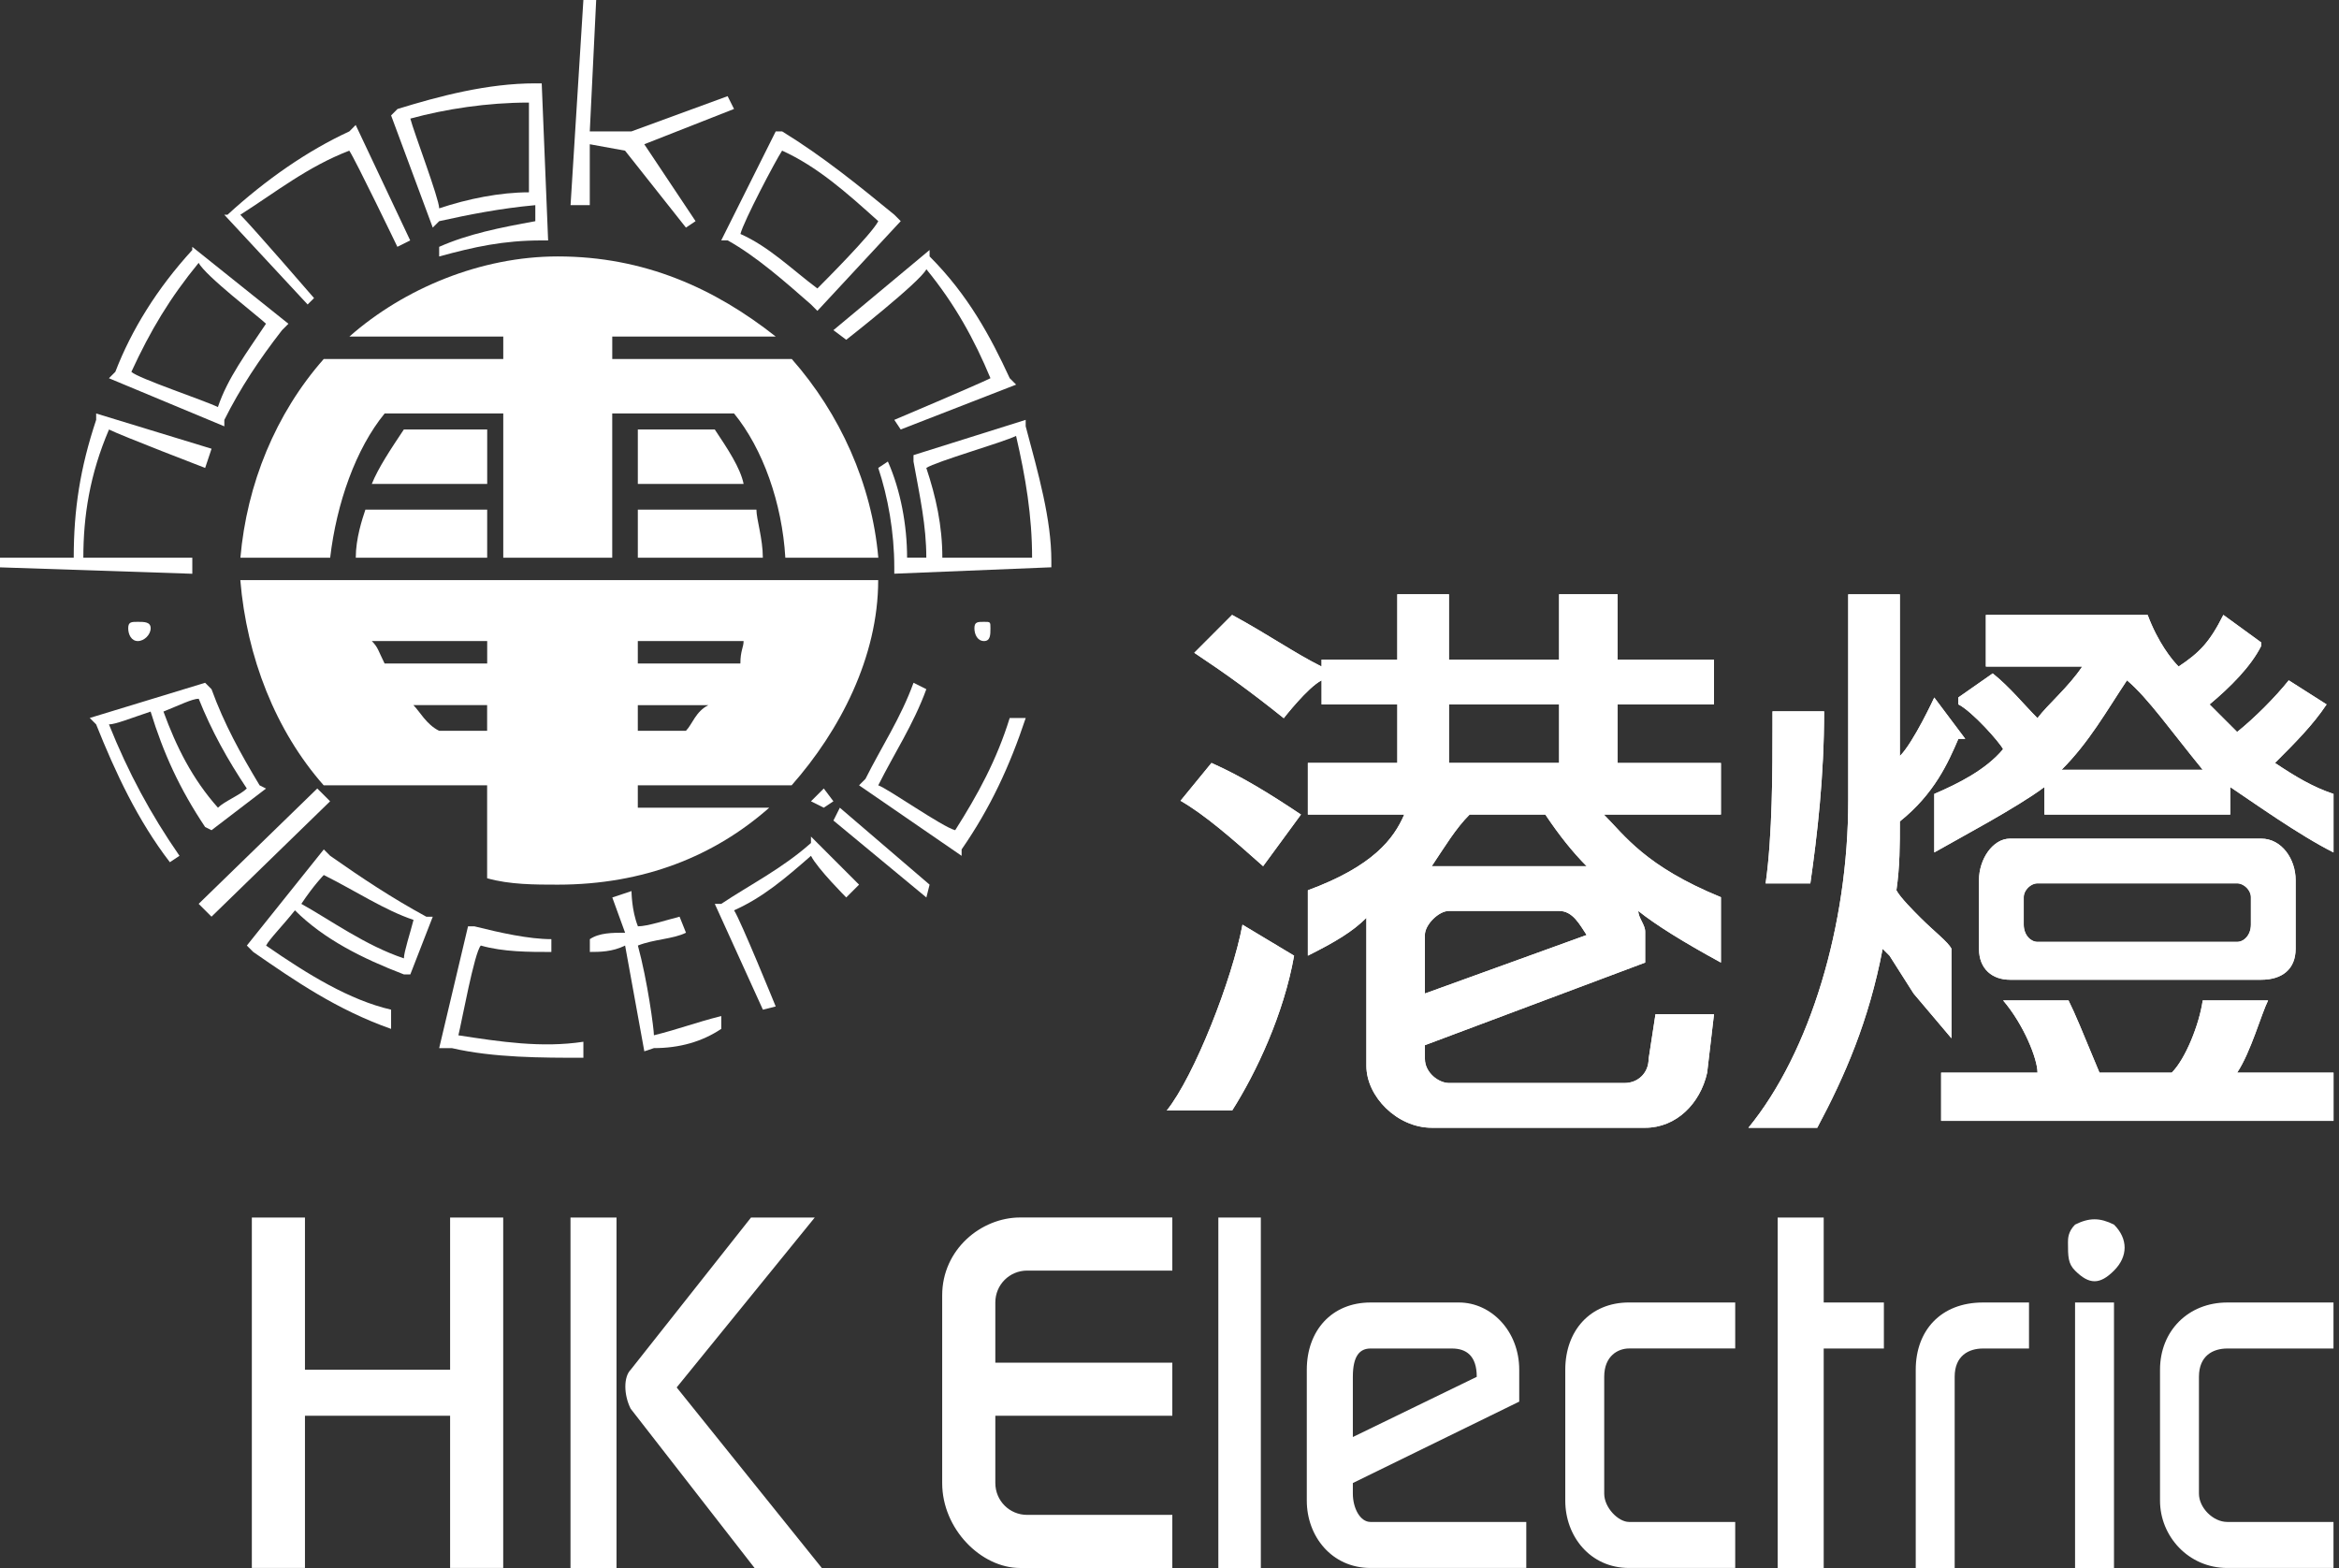 <svg width="179" height="120" viewBox="0 0 179 120" fill="none" xmlns="http://www.w3.org/2000/svg">
<rect x="0" y="0" width="179" height="120" fill="#333333" stroke="none"/>
<path d="M29.438 31.642C38.514 31.642 38.514 31.642 38.514 31.642C38.514 42.682 38.514 42.682 38.514 42.682C46.853 42.682 46.853 42.682 46.853 42.682C46.853 31.642 46.853 31.642 46.853 31.642C56.175 31.642 56.175 31.642 56.175 31.642C58.383 34.34 59.856 38.511 60.1 42.682C67.215 42.682 67.215 42.682 67.215 42.682C66.724 37.04 64.271 31.642 60.592 27.474C46.855 27.474 46.855 27.474 46.855 27.474C46.855 25.757 46.855 25.757 46.855 25.757C59.365 25.757 59.365 25.757 59.365 25.757C54.704 22.076 49.309 19.625 42.684 19.625C36.797 19.625 30.911 22.079 26.74 25.757C38.514 25.757 38.514 25.757 38.514 25.757C38.514 27.474 38.514 27.474 38.514 27.474C24.777 27.474 24.777 27.474 24.777 27.474C21.096 31.645 18.889 37.04 18.398 42.682C25.267 42.682 25.267 42.682 25.267 42.682C25.757 38.511 27.228 34.34 29.438 31.642Z" fill="white"/>
<path d="M37.281 50.777C29.432 50.777 29.432 50.777 29.432 50.777C28.942 49.796 28.942 49.55 28.452 49.059C37.284 49.059 37.284 49.059 37.284 49.059V50.777H37.281ZM37.281 55.928C33.601 55.928 33.601 55.928 33.601 55.928C32.62 55.438 32.13 54.457 31.637 53.965C37.279 53.965 37.279 53.965 37.279 53.965V55.928H37.281ZM48.811 53.967C54.209 53.967 54.209 53.967 54.209 53.967C53.228 54.457 52.982 55.438 52.492 55.93C48.811 55.93 48.811 55.93 48.811 55.93V53.967ZM48.811 49.059C56.906 49.059 56.906 49.059 56.906 49.059C56.906 49.55 56.66 49.796 56.66 50.777C48.811 50.777 48.811 50.777 48.811 50.777V49.059ZM60.585 60.099C64.265 55.928 67.207 50.286 67.207 44.398C18.391 44.398 18.391 44.398 18.391 44.398C18.881 50.286 21.088 55.928 24.769 60.099C37.279 60.099 37.279 60.099 37.279 60.099C37.279 67.214 37.279 67.214 37.279 67.214C38.996 67.704 40.96 67.704 42.677 67.704C49.299 67.704 54.697 65.497 58.867 61.816C48.811 61.816 48.811 61.816 48.811 61.816C48.811 60.099 48.811 60.099 48.811 60.099H60.585Z" fill="white"/>
<path d="M27.963 39.004C27.717 39.74 27.227 41.211 27.227 42.684C37.283 42.684 37.283 42.684 37.283 42.684C37.283 39.004 37.283 39.004 37.283 39.004H27.963Z" fill="white"/>
<path d="M37.285 37.038C37.285 32.867 37.285 32.867 37.285 32.867C30.907 32.867 30.907 32.867 30.907 32.867C29.926 34.338 28.943 35.811 28.453 37.038H37.285Z" fill="white"/>
<path d="M48.812 39.004C48.812 42.684 48.812 42.684 48.812 42.684C58.379 42.684 58.379 42.684 58.379 42.684C58.379 41.214 57.888 39.74 57.888 39.004H48.812Z" fill="white"/>
<path d="M56.908 37.038C56.661 35.811 55.681 34.34 54.7 32.867C48.812 32.867 48.812 32.867 48.812 32.867C48.812 37.038 48.812 37.038 48.812 37.038H56.908Z" fill="white"/>
<path d="M77.758 33.36C78.494 36.548 78.984 39.492 78.984 42.682C78.494 42.682 74.814 42.682 72.116 42.682C72.116 40.228 71.626 38.021 70.889 35.813C71.626 35.321 76.777 33.85 77.758 33.36ZM69.909 34.831C69.909 35.321 69.909 35.321 69.909 35.321C70.399 38.018 70.889 40.226 70.889 42.679C70.399 42.679 69.909 42.679 69.418 42.679C69.418 40.226 68.928 37.528 67.948 35.321C67.211 35.811 67.211 35.811 67.211 35.811C67.948 38.018 68.438 40.716 68.438 43.416C68.438 43.906 68.438 43.906 68.438 43.906C80.458 43.416 80.458 43.416 80.458 43.416C80.458 42.926 80.458 42.926 80.458 42.926C80.458 39.738 79.477 36.304 78.494 32.623C78.494 32.133 78.494 32.133 78.494 32.133L69.909 34.831Z" fill="white"/>
<path d="M63.781 25.267C64.762 26.004 64.762 26.004 64.762 26.004C64.762 26.004 70.403 21.589 70.894 20.606C73.101 23.304 74.574 26.004 75.799 28.945C74.818 29.436 68.44 32.133 68.44 32.133C68.93 32.87 68.93 32.87 68.93 32.87C77.762 29.436 77.762 29.436 77.762 29.436C77.272 28.945 77.272 28.945 77.272 28.945C75.801 25.757 74.084 22.567 71.14 19.623C71.14 19.133 71.14 19.133 71.14 19.133L63.781 25.267Z" fill="white"/>
<path d="M56.174 8.339L55.684 7.359L48.325 10.056H45.135L45.625 0H44.645L43.664 15.7H45.135V11.039L47.833 11.53L52.494 17.418L53.23 16.925L49.306 11.039L56.174 8.339Z" fill="white"/>
<path d="M15.203 69.173L16.186 70.154L25.262 61.324L24.281 60.344L15.203 69.173Z" fill="white"/>
<path d="M59.854 11.528C62.552 12.755 64.759 14.716 67.213 16.926C66.723 17.906 63.042 21.587 62.552 22.077C60.588 20.606 58.871 18.889 56.664 17.906C56.912 16.923 59.364 12.264 59.854 11.528ZM55.195 18.396C55.686 18.396 55.686 18.396 55.686 18.396C57.893 19.623 60.1 21.584 62.064 23.301C62.554 23.792 62.554 23.792 62.554 23.792C68.932 16.923 68.932 16.923 68.932 16.923C68.442 16.433 68.442 16.433 68.442 16.433C65.744 14.226 63.044 12.018 59.856 10.055C59.366 10.055 59.366 10.055 59.366 10.055L55.195 18.396Z" fill="white"/>
<path d="M40.479 7.85C40.479 8.34 40.479 12.021 40.479 14.718C38.271 14.718 35.818 15.209 33.61 15.945C33.61 15.209 31.647 10.057 31.403 9.077C34.1 8.34 37.291 7.85 40.479 7.85ZM40.969 6.379C37.288 6.379 33.61 7.359 30.42 8.342C29.93 8.833 29.93 8.833 29.93 8.833C33.118 17.418 33.118 17.418 33.118 17.418C33.608 16.928 33.608 16.928 33.608 16.928C35.815 16.438 38.269 15.947 40.967 15.701C40.967 15.947 40.967 16.928 40.967 16.928C38.269 17.418 35.815 17.909 33.608 18.891C33.608 19.628 33.608 19.628 33.608 19.628C36.306 18.891 38.513 18.401 41.457 18.401C41.947 18.401 41.947 18.401 41.947 18.401C41.457 6.381 41.457 6.381 41.457 6.381H40.969V6.379Z" fill="white"/>
<path d="M26.733 10.057C23.545 11.527 20.354 13.737 17.41 16.435C17.164 16.435 17.164 16.435 17.164 16.435C23.542 23.303 23.542 23.303 23.542 23.303C24.033 22.813 24.033 22.813 24.033 22.813C24.033 22.813 19.372 17.416 18.391 16.435C21.089 14.718 23.542 12.754 26.73 11.53C27.221 12.266 30.411 18.889 30.411 18.889C31.391 18.398 31.391 18.398 31.391 18.398C27.221 9.566 27.221 9.566 27.221 9.566L26.733 10.057Z" fill="white"/>
<path d="M15.204 20.115C15.695 21.096 19.866 24.286 20.356 24.776C18.885 26.984 17.412 28.947 16.675 31.154C15.695 30.664 10.543 28.947 10.053 28.457C11.526 25.267 12.997 22.813 15.204 20.115ZM14.714 19.135C12.017 22.079 10.053 25.267 8.826 28.457C8.336 28.947 8.336 28.947 8.336 28.947C17.168 32.628 17.168 32.628 17.168 32.628C17.168 32.137 17.168 32.137 17.168 32.137C18.395 29.684 19.866 27.476 21.583 25.269C22.073 24.779 22.073 24.779 22.073 24.779C14.714 18.891 14.714 18.891 14.714 18.891V19.135Z" fill="white"/>
<path d="M15.207 53.476C16.187 55.93 17.414 58.137 18.887 60.344C18.397 60.835 17.17 61.325 16.68 61.815C14.716 59.608 13.492 57.154 12.509 54.457C13.736 53.966 14.716 53.476 15.207 53.476ZM6.867 54.947C7.357 55.437 7.357 55.437 7.357 55.437C8.828 59.118 10.545 62.796 12.999 65.986C13.736 65.496 13.736 65.496 13.736 65.496C11.528 62.308 9.811 59.118 8.338 55.44C8.828 55.44 10.055 54.949 11.526 54.459C12.507 57.647 13.733 60.347 15.697 63.291C16.187 63.537 16.187 63.537 16.187 63.537C20.358 60.349 20.358 60.349 20.358 60.349C19.868 60.103 19.868 60.103 19.868 60.103C18.397 57.649 17.17 55.442 16.187 52.744C15.697 52.254 15.697 52.254 15.697 52.254L6.867 54.947Z" fill="white"/>
<path d="M24.779 66.966C27.232 68.193 29.44 69.664 31.647 70.401C31.401 71.381 30.91 72.855 30.91 73.345C27.966 72.364 25.269 70.401 23.061 69.174C24.042 67.703 24.779 66.966 24.779 66.966ZM18.891 72.364C19.381 72.855 19.381 72.855 19.381 72.855C22.569 75.062 25.759 77.269 29.93 78.743C29.93 77.272 29.93 77.272 29.93 77.272C26.742 76.535 23.552 74.574 20.364 72.367C20.61 71.876 21.591 70.896 22.571 69.669C24.779 71.876 27.723 73.35 30.91 74.574C31.401 74.574 31.401 74.574 31.401 74.574C33.118 70.159 33.118 70.159 33.118 70.159C32.628 70.159 32.628 70.159 32.628 70.159C29.93 68.688 27.723 67.215 25.269 65.498C24.779 65.008 24.779 65.008 24.779 65.008L18.891 72.364Z" fill="white"/>
<path d="M55.195 77.761C53.231 78.252 52.007 78.742 50.043 79.232C50.043 78.742 49.553 75.061 48.816 72.364C50.043 71.874 51.514 71.874 52.497 71.383C52.007 70.156 52.007 70.156 52.007 70.156C51.026 70.403 49.553 70.893 48.819 70.893C48.329 69.666 48.329 68.195 48.329 68.195C46.858 68.686 46.858 68.686 46.858 68.686C47.838 71.383 47.838 71.383 47.838 71.383C46.858 71.383 45.875 71.383 45.141 71.874C45.141 72.854 45.141 72.854 45.141 72.854C45.877 72.854 46.858 72.854 47.838 72.364C49.309 80.459 49.309 80.459 49.309 80.459C50.046 80.213 50.046 80.213 50.046 80.213C52.009 80.213 53.726 79.723 55.197 78.742V77.761H55.195Z" fill="white"/>
<path d="M66.233 59.61C65.742 60.101 65.742 60.101 65.742 60.101C73.591 65.498 73.591 65.498 73.591 65.498C73.591 65.008 73.591 65.008 73.591 65.008C75.799 61.82 77.272 58.63 78.496 54.952C77.269 54.952 77.269 54.952 77.269 54.952C76.289 58.139 74.816 60.84 73.099 63.537C72.118 63.291 67.947 60.349 67.211 60.103C68.438 57.649 69.908 55.442 70.891 52.744C69.911 52.254 69.911 52.254 69.911 52.254C68.933 54.949 67.459 57.157 66.233 59.61Z" fill="white"/>
<path d="M62.062 64.516C59.855 66.48 57.401 67.704 55.193 69.177C54.703 69.177 54.703 69.177 54.703 69.177C58.384 77.273 58.384 77.273 58.384 77.273C59.364 77.026 59.364 77.026 59.364 77.026C59.364 77.026 56.667 70.404 56.176 69.668C58.384 68.687 60.101 67.214 62.064 65.497C62.554 66.477 64.762 68.684 64.762 68.684C65.743 67.704 65.743 67.704 65.743 67.704C62.062 64.023 62.062 64.023 62.062 64.023V64.516Z" fill="white"/>
<path d="M15.7 35.813C16.191 34.342 16.191 34.342 16.191 34.342C7.359 31.645 7.359 31.645 7.359 31.645C7.359 32.135 7.359 32.135 7.359 32.135C6.132 35.815 5.642 39.003 5.642 42.684C0 42.684 0 42.684 0 42.684C0 43.42 0 43.42 0 43.42C14.717 43.911 14.717 43.911 14.717 43.911C14.717 42.684 14.717 42.684 14.717 42.684C6.378 42.684 6.378 42.684 6.378 42.684C6.378 39.496 6.869 36.306 8.342 32.871C9.322 33.362 15.7 35.813 15.7 35.813Z" fill="white"/>
<path d="M75.797 48.08C75.797 47.59 75.797 47.59 75.307 47.59C74.817 47.59 74.57 47.59 74.57 48.08C74.57 48.57 74.817 49.061 75.307 49.061C75.797 49.061 75.797 48.57 75.797 48.08Z" fill="white"/>
<path d="M9.812 48.08C9.812 48.57 10.059 49.061 10.549 49.061C11.039 49.061 11.53 48.57 11.53 48.08C11.53 47.59 11.039 47.59 10.549 47.59C10.056 47.59 9.812 47.59 9.812 48.08Z" fill="white"/>
<path d="M63.781 62.797L70.894 68.685L71.14 67.704L64.272 61.816L63.781 62.797Z" fill="white"/>
<path d="M63.78 61.324L63.043 61.815L62.062 61.324L63.043 60.344L63.78 61.324Z" fill="white"/>
<path d="M35.08 79.234C35.327 78.253 36.307 72.856 36.797 72.365C38.514 72.856 40.478 72.856 42.195 72.856C42.195 71.875 42.195 71.875 42.195 71.875C40.478 71.875 38.27 71.385 36.307 70.894C35.817 70.894 35.817 70.894 35.817 70.894C33.609 80.217 33.609 80.217 33.609 80.217C34.59 80.217 34.59 80.217 34.59 80.217C37.778 80.953 41.458 80.953 44.646 80.953C44.646 79.727 44.646 79.727 44.646 79.727C41.458 80.214 38.268 79.724 35.08 79.234Z" fill="white"/>
<path d="M62.351 93.18C57.474 93.18 57.474 93.18 57.474 93.18C48.263 104.831 48.263 104.831 48.263 104.831C47.721 105.373 47.721 106.728 48.263 107.81C57.746 120.001 57.746 120.001 57.746 120.001C62.893 120.001 62.893 120.001 62.893 120.001C51.785 106.183 51.785 106.183 51.785 106.183L62.351 93.18ZM146.608 104.829C146.608 120.001 146.608 120.001 146.608 120.001C149.588 120.001 149.588 120.001 149.588 120.001C149.588 105.371 149.588 105.371 149.588 105.371C149.588 103.746 150.673 103.204 151.755 103.204C155.277 103.204 155.277 103.204 155.277 103.204C155.277 99.682 155.277 99.682 155.277 99.682C151.755 99.682 151.755 99.682 151.755 99.682C148.506 99.682 146.608 101.849 146.608 104.829ZM103.531 105.371C103.531 103.746 104.073 103.204 104.886 103.204C111.117 103.204 111.117 103.204 111.117 103.204C112.202 103.204 113.014 103.746 113.014 105.371C103.531 109.978 103.531 109.978 103.531 109.978V105.371ZM103.531 114.312C103.531 113.499 103.531 113.499 103.531 113.499C116.264 107.268 116.264 107.268 116.264 107.268C116.264 104.829 116.264 104.829 116.264 104.829C116.264 101.849 114.097 99.682 111.657 99.682C104.883 99.682 104.883 99.682 104.883 99.682C101.904 99.682 100.007 101.849 100.007 104.829C100.007 114.852 100.007 114.852 100.007 114.852C100.007 117.561 101.904 119.999 104.883 119.999C116.804 119.999 116.804 119.999 116.804 119.999C116.804 116.477 116.804 116.477 116.804 116.477C104.883 116.477 104.883 116.477 104.883 116.477C104.073 116.479 103.531 115.394 103.531 114.312ZM119.788 104.829C119.788 114.852 119.788 114.852 119.788 114.852C119.788 117.561 121.685 119.999 124.665 119.999C132.793 119.999 132.793 119.999 132.793 119.999C132.793 116.477 132.793 116.477 132.793 116.477C124.665 116.477 124.665 116.477 124.665 116.477C123.852 116.477 122.768 115.392 122.768 114.309C122.768 105.369 122.768 105.369 122.768 105.369C122.768 103.744 123.852 103.201 124.665 103.201C132.793 103.201 132.793 103.201 132.793 103.201C132.793 99.68 132.793 99.68 132.793 99.68C124.665 99.68 124.665 99.68 124.665 99.68C121.683 99.682 119.788 101.849 119.788 104.829ZM72.104 99.139C72.104 113.499 72.104 113.499 72.104 113.499C72.104 117.021 75.084 120.001 78.066 120.001C89.716 120.001 89.716 120.001 89.716 120.001C89.716 115.937 89.716 115.937 89.716 115.937C78.608 115.937 78.608 115.937 78.608 115.937C77.253 115.937 76.171 114.852 76.171 113.497C76.171 108.35 76.171 108.35 76.171 108.35C89.716 108.35 89.716 108.35 89.716 108.35C89.716 104.286 89.716 104.286 89.716 104.286C76.171 104.286 76.171 104.286 76.171 104.286C76.171 99.68 76.171 99.68 76.171 99.68C76.171 98.325 77.255 97.24 78.608 97.24C89.716 97.24 89.716 97.24 89.716 97.24C89.716 93.176 89.716 93.176 89.716 93.176C78.066 93.176 78.066 93.176 78.066 93.176C75.086 93.18 72.104 95.618 72.104 99.139ZM158.801 120.001C161.781 120.001 161.781 120.001 161.781 120.001C161.781 99.682 161.781 99.682 161.781 99.682C158.801 99.682 158.801 99.682 158.801 99.682V120.001ZM158.801 93.721C158.259 94.263 158.259 94.805 158.259 95.075C158.259 96.16 158.259 96.7 158.801 97.242C159.886 98.327 160.698 98.327 161.781 97.242C162.865 96.158 162.865 94.805 161.781 93.721C160.696 93.18 159.884 93.18 158.801 93.721ZM139.565 93.18C136.043 93.18 136.043 93.18 136.043 93.18C136.043 120.001 136.043 120.001 136.043 120.001C139.565 120.001 139.565 120.001 139.565 120.001C139.565 103.204 139.565 103.204 139.565 103.204C144.171 103.204 144.171 103.204 144.171 103.204C144.171 99.682 144.171 99.682 144.171 99.682C139.565 99.682 139.565 99.682 139.565 99.682V93.18ZM93.238 120.001C96.49 120.001 96.49 120.001 96.49 120.001C96.49 93.18 96.49 93.18 96.49 93.18C93.238 93.18 93.238 93.18 93.238 93.18V120.001ZM43.659 120.001C47.181 120.001 47.181 120.001 47.181 120.001C47.181 93.18 47.181 93.18 47.181 93.18C43.659 93.18 43.659 93.18 43.659 93.18V120.001ZM34.446 104.829C23.338 104.829 23.338 104.829 23.338 104.829C23.338 93.178 23.338 93.178 23.338 93.178C19.273 93.178 19.273 93.178 19.273 93.178C19.273 119.999 19.273 119.999 19.273 119.999C23.338 119.999 23.338 119.999 23.338 119.999C23.338 108.348 23.338 108.348 23.338 108.348C34.446 108.348 34.446 108.348 34.446 108.348C34.446 119.999 34.446 119.999 34.446 119.999C38.51 119.999 38.51 119.999 38.51 119.999C38.51 93.178 38.51 93.178 38.51 93.178C34.446 93.178 34.446 93.178 34.446 93.178V104.829ZM170.449 103.204C178.578 103.204 178.578 103.204 178.578 103.204C178.578 99.682 178.578 99.682 178.578 99.682C170.449 99.682 170.449 99.682 170.449 99.682C167.47 99.682 165.303 101.849 165.303 104.829C165.303 114.852 165.303 114.852 165.303 114.852C165.303 117.561 167.47 119.999 170.449 119.999C178.578 119.999 178.578 119.999 178.578 119.999C178.578 116.477 178.578 116.477 178.578 116.477C170.449 116.477 170.449 116.477 170.449 116.477C169.364 116.477 168.282 115.392 168.282 114.309C168.282 105.369 168.282 105.369 168.282 105.369C168.282 103.746 169.367 103.204 170.449 103.204Z" fill="white"/>
<path d="M172.258 70.766C172.258 71.557 171.732 72.083 171.204 72.083C155.928 72.083 155.928 72.083 155.928 72.083C155.402 72.083 154.874 71.557 154.874 70.766C154.874 68.658 154.874 68.658 154.874 68.658C154.874 68.132 155.4 67.604 155.928 67.604C171.204 67.604 171.204 67.604 171.204 67.604C171.73 67.604 172.258 68.13 172.258 68.658V70.766ZM153.82 64.182C152.503 64.182 151.449 65.761 151.449 67.344C151.449 72.611 151.449 72.611 151.449 72.611C151.449 74.191 152.503 74.982 153.82 74.982C173.047 74.982 173.047 74.982 173.047 74.982C174.627 74.982 175.681 74.191 175.681 72.611C175.681 67.344 175.681 67.344 175.681 67.344C175.681 65.764 174.627 64.182 173.047 64.182H153.82ZM109.57 66.29C110.624 64.71 111.413 63.393 112.467 62.339C118.262 62.339 118.262 62.339 118.262 62.339C119.316 63.919 120.37 65.236 121.424 66.29H109.57ZM109.044 76.036C109.044 71.557 109.044 71.557 109.044 71.557C109.044 70.766 110.098 69.715 110.887 69.715C119.316 69.715 119.316 69.715 119.316 69.715C120.37 69.715 120.896 70.768 121.424 71.557L109.044 76.036ZM110.887 53.91C119.316 53.91 119.316 53.91 119.316 53.91C119.316 58.389 119.316 58.389 119.316 58.389C110.887 58.389 110.887 58.389 110.887 58.389V53.91ZM123.793 53.91C131.168 53.91 131.168 53.91 131.168 53.91C131.168 50.485 131.168 50.485 131.168 50.485C123.793 50.485 123.793 50.485 123.793 50.485C123.793 45.48 123.793 45.48 123.793 45.48C119.314 45.48 119.314 45.48 119.314 45.48C119.314 50.485 119.314 50.485 119.314 50.485C110.885 50.485 110.885 50.485 110.885 50.485C110.885 45.48 110.885 45.48 110.885 45.48C106.934 45.48 106.934 45.48 106.934 45.48C106.934 50.485 106.934 50.485 106.934 50.485C101.138 50.485 101.138 50.485 101.138 50.485C101.138 51.011 101.138 51.011 101.138 51.011C99.031 49.957 97.188 48.64 94.291 47.06L91.397 49.959C93.768 51.539 95.611 52.856 98.244 54.964C98.244 54.964 100.087 52.593 101.141 52.067C101.141 53.91 101.141 53.91 101.141 53.91C106.936 53.91 106.936 53.91 106.936 53.91C106.936 58.389 106.936 58.389 106.936 58.389C100.089 58.389 100.089 58.389 100.089 58.389C100.089 62.339 100.089 62.339 100.089 62.339C107.465 62.339 107.465 62.339 107.465 62.339C106.673 64.182 105.094 66.29 100.089 68.135C100.089 73.139 100.089 73.139 100.089 73.139C102.197 72.085 103.514 71.297 104.568 70.243C104.568 70.768 104.568 70.768 104.568 71.297C104.568 81.569 104.568 81.569 104.568 81.569C104.568 83.939 106.939 86.31 109.572 86.31C125.903 86.31 125.903 86.31 125.903 86.31C128.274 86.31 130.116 84.468 130.645 82.097C131.17 77.618 131.17 77.618 131.17 77.618C126.692 77.618 126.692 77.618 126.692 77.618C126.166 81.043 126.166 81.043 126.166 81.043C126.166 82.097 125.375 82.885 124.323 82.885C110.889 82.885 110.889 82.885 110.889 82.885C110.098 82.885 109.047 82.094 109.047 81.043C109.047 79.989 109.047 79.989 109.047 79.989C125.903 73.667 125.903 73.667 125.903 73.667C125.903 71.297 125.903 71.297 125.903 71.297C125.903 70.771 125.377 70.243 125.377 69.717C126.694 70.771 128.802 72.088 131.699 73.667C131.699 68.663 131.699 68.663 131.699 68.663C125.903 66.292 124.323 63.921 122.743 62.342C131.699 62.342 131.699 62.342 131.699 62.342C131.699 58.391 131.699 58.391 131.699 58.391C123.797 58.391 123.797 58.391 123.797 58.391V53.91H123.793ZM89.289 84.991C94.294 84.991 94.294 84.991 94.294 84.991C96.136 82.094 98.244 77.616 99.035 73.139L95.085 70.768C94.294 74.982 91.397 82.357 89.289 84.991ZM90.343 61.285C92.186 62.339 94.294 64.182 96.664 66.29L99.561 62.339C97.19 60.759 95.082 59.443 92.714 58.389L90.343 61.285ZM149.343 72.611C149.081 72.085 148.027 71.294 146.973 70.24C146.447 69.715 145.393 68.66 145.13 68.132C145.393 66.29 145.393 64.708 145.393 62.865C148.027 60.757 149.081 58.386 149.872 56.544C150.397 56.544 150.397 56.544 150.397 56.544C148.027 53.384 148.027 53.384 148.027 53.384C148.027 53.384 146.447 56.809 145.393 57.863C145.393 45.483 145.393 45.483 145.393 45.483C141.442 45.483 141.442 45.483 141.442 45.483C141.442 61.288 141.442 61.288 141.442 61.288C141.442 70.771 138.546 80.515 133.804 86.31C139.072 86.31 139.072 86.31 139.072 86.31C141.179 82.36 143.022 78.146 144.076 72.614C144.602 73.139 144.602 73.139 144.602 73.139C146.444 76.036 146.444 76.036 146.444 76.036C149.341 79.461 149.341 79.461 149.341 79.461V72.611H149.343ZM138.543 67.606C139.069 63.919 139.597 59.44 139.597 54.438C135.647 54.438 135.647 54.438 135.647 54.438C135.647 55.492 135.647 55.492 135.647 55.492C135.647 58.917 135.647 63.921 135.121 67.609H138.543V67.606ZM162.775 52.065C164.355 53.382 166.2 56.015 168.571 58.912C157.77 58.912 157.77 58.912 157.77 58.912C159.878 56.806 161.195 54.436 162.775 52.065ZM153.294 57.335C151.977 58.914 149.869 59.968 148.027 60.759C148.027 65.238 148.027 65.238 148.027 65.238C149.869 64.184 154.348 61.813 156.456 60.234C156.456 62.342 156.456 62.342 156.456 62.342C170.678 62.342 170.678 62.342 170.678 62.342C170.678 60.234 170.678 60.234 170.678 60.234C172.258 61.288 175.946 63.921 178.58 65.238C178.58 60.759 178.58 60.759 178.58 60.759C177 60.234 175.683 59.443 174.101 58.389C175.681 56.809 176.997 55.492 178.051 53.91C175.155 52.067 175.155 52.067 175.155 52.067C174.101 53.384 172.521 54.964 171.204 56.018C170.678 55.492 169.625 54.438 169.096 53.91C170.676 52.593 172.258 51.013 173.047 49.431C173.047 49.168 173.047 49.168 173.047 49.168C170.15 47.06 170.15 47.06 170.15 47.06C169.096 49.168 168.308 49.957 166.726 51.011C166.2 50.485 165.146 49.168 164.355 47.06C151.975 47.06 151.975 47.06 151.975 47.06C151.975 51.011 151.975 51.011 151.975 51.011C159.35 51.011 159.35 51.011 159.35 51.011C158.296 52.591 156.716 53.907 155.925 54.961C154.871 53.907 153.817 52.591 152.501 51.537C149.867 53.379 149.867 53.379 149.867 53.379C149.867 53.905 149.867 53.905 149.867 53.905C150.923 54.436 153.031 56.806 153.294 57.335ZM171.204 82.092C172.258 80.512 173.047 77.613 173.575 76.562C168.571 76.562 168.571 76.562 168.571 76.562C168.308 78.404 167.254 81.04 166.2 82.092C160.669 82.092 160.669 82.092 160.669 82.092C159.353 78.93 158.827 77.613 158.299 76.562C153.294 76.562 153.294 76.562 153.294 76.562C154.874 78.404 155.928 81.04 155.928 82.092C148.552 82.092 148.552 82.092 148.552 82.092C148.552 85.78 148.552 85.78 148.552 85.78C178.58 85.78 178.58 85.78 178.58 85.78C178.58 82.092 178.58 82.092 178.58 82.092H171.204Z" fill="white"/>
<path d="M172.258 70.766C172.258 71.557 171.732 72.083 171.204 72.083C155.928 72.083 155.928 72.083 155.928 72.083C155.402 72.083 154.874 71.557 154.874 70.766C154.874 68.658 154.874 68.658 154.874 68.658C154.874 68.132 155.4 67.604 155.928 67.604C171.204 67.604 171.204 67.604 171.204 67.604C171.73 67.604 172.258 68.13 172.258 68.658V70.766ZM153.82 64.182C152.503 64.182 151.449 65.761 151.449 67.344C151.449 72.611 151.449 72.611 151.449 72.611C151.449 74.191 152.503 74.982 153.82 74.982C173.047 74.982 173.047 74.982 173.047 74.982C174.627 74.982 175.681 74.191 175.681 72.611C175.681 67.344 175.681 67.344 175.681 67.344C175.681 65.764 174.627 64.182 173.047 64.182H153.82ZM109.57 66.29C110.624 64.71 111.413 63.393 112.467 62.339C118.262 62.339 118.262 62.339 118.262 62.339C119.316 63.919 120.37 65.236 121.424 66.29H109.57ZM109.044 76.036C109.044 71.557 109.044 71.557 109.044 71.557C109.044 70.766 110.098 69.715 110.887 69.715C119.316 69.715 119.316 69.715 119.316 69.715C120.37 69.715 120.896 70.768 121.424 71.557L109.044 76.036ZM110.887 53.91C119.316 53.91 119.316 53.91 119.316 53.91C119.316 58.389 119.316 58.389 119.316 58.389C110.887 58.389 110.887 58.389 110.887 58.389V53.91ZM123.793 53.91C131.168 53.91 131.168 53.91 131.168 53.91C131.168 50.485 131.168 50.485 131.168 50.485C123.793 50.485 123.793 50.485 123.793 50.485C123.793 45.48 123.793 45.48 123.793 45.48C119.314 45.48 119.314 45.48 119.314 45.48C119.314 50.485 119.314 50.485 119.314 50.485C110.885 50.485 110.885 50.485 110.885 50.485C110.885 45.48 110.885 45.48 110.885 45.48C106.934 45.48 106.934 45.48 106.934 45.48C106.934 50.485 106.934 50.485 106.934 50.485C101.138 50.485 101.138 50.485 101.138 50.485C101.138 51.011 101.138 51.011 101.138 51.011C99.031 49.957 97.188 48.64 94.291 47.06L91.397 49.959C93.768 51.539 95.611 52.856 98.244 54.964C98.244 54.964 100.087 52.593 101.141 52.067C101.141 53.91 101.141 53.91 101.141 53.91C106.936 53.91 106.936 53.91 106.936 53.91C106.936 58.389 106.936 58.389 106.936 58.389C100.089 58.389 100.089 58.389 100.089 58.389C100.089 62.339 100.089 62.339 100.089 62.339C107.465 62.339 107.465 62.339 107.465 62.339C106.673 64.182 105.094 66.29 100.089 68.135C100.089 73.139 100.089 73.139 100.089 73.139C102.197 72.085 103.514 71.297 104.568 70.243C104.568 70.768 104.568 70.768 104.568 71.297C104.568 81.569 104.568 81.569 104.568 81.569C104.568 83.939 106.939 86.31 109.572 86.31C125.903 86.31 125.903 86.31 125.903 86.31C128.274 86.31 130.116 84.468 130.645 82.097C131.17 77.618 131.17 77.618 131.17 77.618C126.692 77.618 126.692 77.618 126.692 77.618C126.166 81.043 126.166 81.043 126.166 81.043C126.166 82.097 125.375 82.885 124.323 82.885C110.889 82.885 110.889 82.885 110.889 82.885C110.098 82.885 109.047 82.094 109.047 81.043C109.047 79.989 109.047 79.989 109.047 79.989C125.903 73.667 125.903 73.667 125.903 73.667C125.903 71.297 125.903 71.297 125.903 71.297C125.903 70.771 125.377 70.243 125.377 69.717C126.694 70.771 128.802 72.088 131.699 73.667C131.699 68.663 131.699 68.663 131.699 68.663C125.903 66.292 124.323 63.921 122.743 62.342C131.699 62.342 131.699 62.342 131.699 62.342C131.699 58.391 131.699 58.391 131.699 58.391C123.797 58.391 123.797 58.391 123.797 58.391V53.91H123.793ZM89.289 84.991C94.294 84.991 94.294 84.991 94.294 84.991C96.136 82.094 98.244 77.616 99.035 73.139L95.085 70.768C94.294 74.982 91.397 82.357 89.289 84.991ZM90.343 61.285C92.186 62.339 94.294 64.182 96.664 66.29L99.561 62.339C97.19 60.759 95.082 59.443 92.714 58.389L90.343 61.285ZM149.343 72.611C149.081 72.085 148.027 71.294 146.973 70.24C146.447 69.715 145.393 68.66 145.13 68.132C145.393 66.29 145.393 64.708 145.393 62.865C148.027 60.757 149.081 58.386 149.872 56.544C150.397 56.544 150.397 56.544 150.397 56.544C148.027 53.384 148.027 53.384 148.027 53.384C148.027 53.384 146.447 56.809 145.393 57.863C145.393 45.483 145.393 45.483 145.393 45.483C141.442 45.483 141.442 45.483 141.442 45.483C141.442 61.288 141.442 61.288 141.442 61.288C141.442 70.771 138.546 80.515 133.804 86.31C139.072 86.31 139.072 86.31 139.072 86.31C141.179 82.36 143.022 78.146 144.076 72.614C144.602 73.139 144.602 73.139 144.602 73.139C146.444 76.036 146.444 76.036 146.444 76.036C149.341 79.461 149.341 79.461 149.341 79.461V72.611H149.343ZM138.543 67.606C139.069 63.919 139.597 59.44 139.597 54.438C135.647 54.438 135.647 54.438 135.647 54.438C135.647 55.492 135.647 55.492 135.647 55.492C135.647 58.917 135.647 63.921 135.121 67.609H138.543V67.606ZM162.775 52.065C164.355 53.382 166.2 56.015 168.571 58.912C157.77 58.912 157.77 58.912 157.77 58.912C159.878 56.806 161.195 54.436 162.775 52.065ZM153.294 57.335C151.977 58.914 149.869 59.968 148.027 60.759C148.027 65.238 148.027 65.238 148.027 65.238C149.869 64.184 154.348 61.813 156.456 60.234C156.456 62.342 156.456 62.342 156.456 62.342C170.678 62.342 170.678 62.342 170.678 62.342C170.678 60.234 170.678 60.234 170.678 60.234C172.258 61.288 175.946 63.921 178.58 65.238C178.58 60.759 178.58 60.759 178.58 60.759C177 60.234 175.683 59.443 174.101 58.389C175.681 56.809 176.997 55.492 178.051 53.91C175.155 52.067 175.155 52.067 175.155 52.067C174.101 53.384 172.521 54.964 171.204 56.018C170.678 55.492 169.625 54.438 169.096 53.91C170.676 52.593 172.258 51.013 173.047 49.431C173.047 49.168 173.047 49.168 173.047 49.168C170.15 47.06 170.15 47.06 170.15 47.06C169.096 49.168 168.308 49.957 166.726 51.011C166.2 50.485 165.146 49.168 164.355 47.06C151.975 47.06 151.975 47.06 151.975 47.06C151.975 51.011 151.975 51.011 151.975 51.011C159.35 51.011 159.35 51.011 159.35 51.011C158.296 52.591 156.716 53.907 155.925 54.961C154.871 53.907 153.817 52.591 152.501 51.537C149.867 53.379 149.867 53.379 149.867 53.379C149.867 53.905 149.867 53.905 149.867 53.905C150.923 54.436 153.031 56.806 153.294 57.335ZM171.204 82.092C172.258 80.512 173.047 77.613 173.575 76.562C168.571 76.562 168.571 76.562 168.571 76.562C168.308 78.404 167.254 81.04 166.2 82.092C160.669 82.092 160.669 82.092 160.669 82.092C159.353 78.93 158.827 77.613 158.299 76.562C153.294 76.562 153.294 76.562 153.294 76.562C154.874 78.404 155.928 81.04 155.928 82.092C148.552 82.092 148.552 82.092 148.552 82.092C148.552 85.78 148.552 85.78 148.552 85.78C178.58 85.78 178.58 85.78 178.58 85.78C178.58 82.092 178.58 82.092 178.58 82.092H171.204Z" fill="white"/>
</svg>

